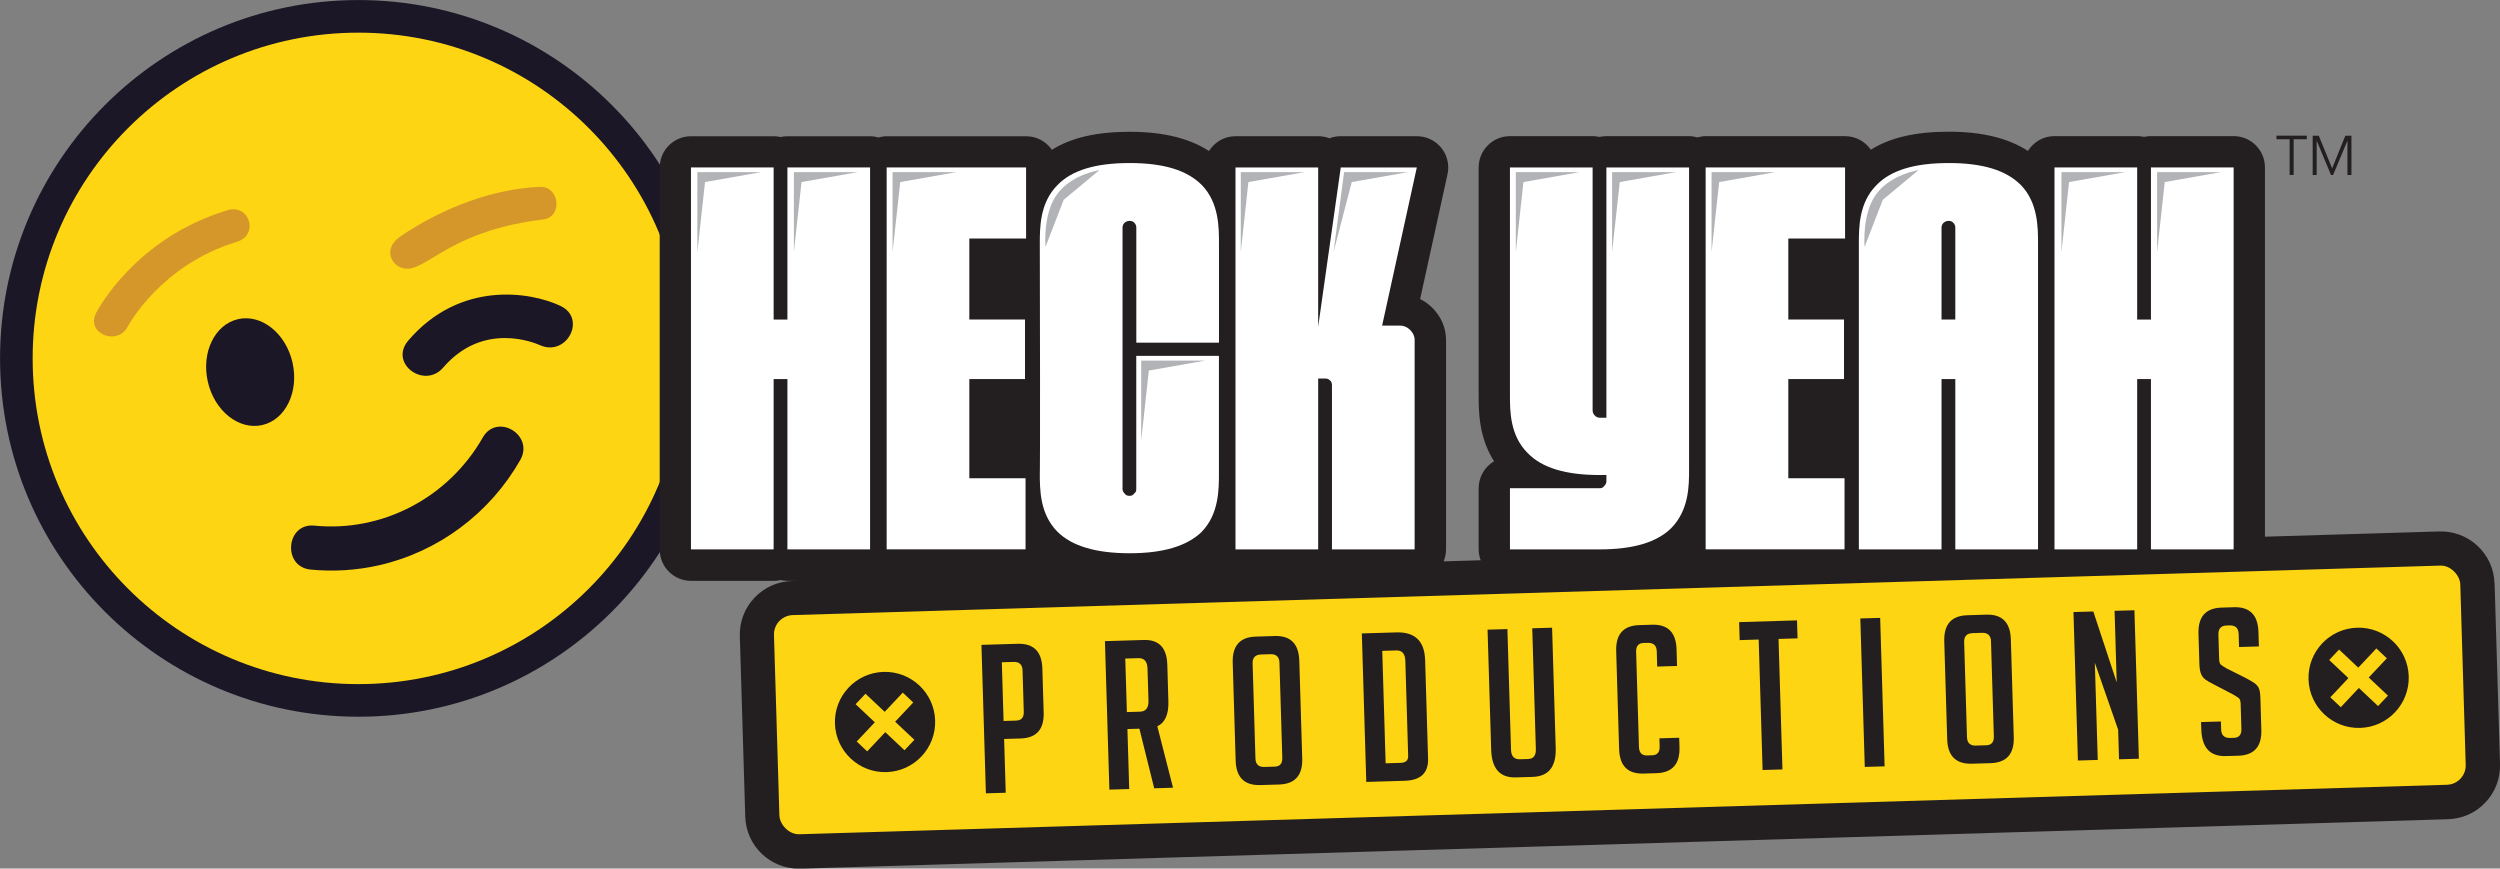 <?xml version="1.0" encoding="UTF-8"?>
<svg xmlns="http://www.w3.org/2000/svg" id="Layer_2" data-name="Layer 2" viewBox="0 0 511.39 177.66">
  <rect x="0" y="0" width="511.39" height="177.66" fill="#808080" stroke="none"/>
  <defs>
    <style>
      .cls-1 {
        fill: #1b1727;
      }

      .cls-1, .cls-2, .cls-3, .cls-4, .cls-5, .cls-6 {
        stroke-width: 0px;
      }

      .cls-2 {
        fill: #231f20;
      }

      .cls-3 {
        fill: #d59729;
      }

      .cls-4 {
        fill: #b1b3b6;
      }

      .cls-5 {
        fill: #fed512;
      }

      .cls-6 {
        fill: #fff;
      }
    </style>
  </defs>
  <g id="Layer_1-2" data-name="Layer 1">
    <g>
      <g>
        <circle class="cls-1" cx="73.31" cy="73.31" r="73.3"></circle>
        <circle class="cls-5" cx="73.31" cy="73.31" r="66.63"></circle>
        <ellipse class="cls-1" cx="51.17" cy="76.11" rx="8.88" ry="11.11" transform="translate(-15.7 13.35) rotate(-12.9)"></ellipse>
        <path class="cls-3" d="m46.48,43.02c-18.84,5.7-26.52,20.43-26.85,21.05-2.08,4.15,4.39,6.81,6.52,2.7.07-.11,6.65-12.55,22.29-17.3,4.6-1.4,2.64-7.85-1.96-6.46Z"></path>
        <path class="cls-3" d="m110.42,38.22c-2.87.11-5.73.56-8.35,1.16-11.28,2.58-19.97,8.83-20.51,9.25-3.71,2.79-.83,7.03,2.57,6.25,4.37-1,9.59-7.89,27.04-10,4-.55,3.29-6.84-.75-6.66Z"></path>
        <path class="cls-1" d="m114.68,62.59c-6.17-2.94-20.61-5.24-31.15,7.05-4.03,4.68,3.26,10.03,7.13,5.55h0c8.11-9.45,18.56-5.12,19.73-4.61,5.5,2.52,9.68-5.41,4.3-7.98Z"></path>
        <path class="cls-1" d="m98.74,89.52c-7.04,12.32-20.56,19.38-34.43,18-5.83-.58-6.59,8.44-.77,8.99,4.59.45,9.34.18,14.04-.89,12.12-2.78,22.6-10.58,28.84-21.51,2.93-5.14-4.76-9.73-7.68-4.6Z"></path>
      </g>
      <path class="cls-2" d="m510.27,119.34c-.09-2.93-1.31-5.64-3.44-7.65s-4.94-3.05-7.84-2.98l-35.68,1.07V34.25c0-3.54-2.87-6.41-6.41-6.41h-16.91c-.48,0-.96.05-1.41.16-.45-.1-.93-.16-1.41-.16h-16.91c-2.3,0-4.3,1.22-5.43,3.03-4.07-2.63-9.4-3.93-16.22-3.93s-11.98,1.22-15.92,3.68c-1.16-1.67-3.08-2.77-5.27-2.77h-28.52c-.59,0-1.15.11-1.69.25-.54-.15-1.1-.25-1.69-.25h-16.91c-.48,0-.96.05-1.41.16-.45-.1-.93-.16-1.41-.16h-16.91c-3.54,0-6.41,2.87-6.41,6.41v46.56c0,3.18,0,8.66,3.16,13.53-1.89,1.12-3.16,3.17-3.16,5.53v12.51c0,.78.16,1.52.42,2.21l-7.58.23c.31-.75.49-1.58.49-2.44v-42.84c0-2.44-.99-4.77-2.78-6.56-.76-.76-1.61-1.37-2.52-1.82l5.6-25.53c.42-1.9-.05-3.88-1.27-5.39-1.22-1.51-3.05-2.39-5-2.39h-15.56c-.81,0-1.59.15-2.31.43-.72-.28-1.5-.43-2.31-.43h-16.91c-2.3,0-4.3,1.22-5.43,3.03-4.07-2.63-9.4-3.93-16.22-3.93s-11.97,1.22-15.92,3.68c-1.16-1.67-3.08-2.77-5.27-2.77h-28.52c-.59,0-1.15.11-1.69.25-.54-.15-1.1-.25-1.69-.25h-16.91c-.48,0-.96.05-1.41.16-.45-.1-.93-.16-1.41-.16h-16.91c-3.54,0-6.41,2.87-6.41,6.41v78.13c0,3.54,2.87,6.41,6.41,6.41h16.91c.48,0,.96-.05,1.41-.16.45.1.93.16,1.41.16h1.95l-1.07.03c-2.93.09-5.64,1.31-7.65,3.44-2.01,2.13-3.07,4.92-2.98,7.85l1.11,36.92c.09,2.93,1.31,5.65,3.44,7.65,2.05,1.93,4.71,2.98,7.51,2.98.11,0,.23,0,.34,0l337.03-10.11c2.93-.09,5.65-1.31,7.65-3.44,2.01-2.13,3.06-4.92,2.98-7.85l-1.11-36.92Z"></path>
      <g>
        <path class="cls-6" d="m161.07,112.38v-34.84h-2.82v34.84h-16.91V34.25h16.91v31.12h2.82v-31.12h16.91v78.13h-16.91Z"></path>
        <path class="cls-6" d="m198.28,48.79v16.57h11.39v12.18h-11.39v20.29h11.5v14.54h-28.41V34.25h28.52v14.54h-11.61Z"></path>
        <path class="cls-6" d="m245.85,108.77c-3.04,2.93-7.89,4.4-14.77,4.4s-11.84-1.47-14.77-4.4c-3.61-3.61-3.61-8.68-3.61-11.95,0,0,.11,0,0-47.01,0-3.27,0-8.34,3.61-11.95,2.93-3.04,7.78-4.51,14.77-4.51s11.73,1.47,14.77,4.51c3.5,3.61,3.5,8.68,3.5,11.95v20.29h-16.91v-23.56c0-.34-.11-.68-.45-1.02-.23-.23-.56-.34-.9-.34-.79,0-1.47.56-1.47,1.35v53.55c0,.34.23.68.45.9.23.34.56.45,1.01.45.34,0,.68-.11.9-.45.34-.23.45-.56.45-.9v-27.28h16.91v24.01c0,3.27,0,8.34-3.5,11.95Z"></path>
        <path class="cls-6" d="m282.72,66.61h3.72c.79,0,1.47.34,2.03.9s.9,1.24.9,2.03v42.84h-16.91v-33.6c0-.34-.11-.79-.45-1.01-.23-.23-.56-.34-.9-.34h-1.47v34.95h-16.91V34.25h16.91v32.58l4.62-32.58h15.56l-7.1,32.36Z"></path>
        <path class="cls-6" d="m341.91,107.98c-2.93,2.93-7.78,4.4-14.66,4.4h-18.38v-12.51h18.38c.34,0,.68-.11.9-.45.23-.23.45-.56.45-.9v-1.35h-1.35c-6.99,0-11.84-1.47-14.77-4.51-3.61-3.61-3.61-8.57-3.61-11.84v-46.56h16.91v49.72c0,.45.23.79.45,1.02.23.23.56.45,1.02.45h1.35v-51.19h16.91v61.78c0,3.27,0,8.23-3.61,11.95Z"></path>
        <path class="cls-6" d="m365.81,48.79v16.57h11.39v12.18h-11.39v20.29h11.5v14.54h-28.41V34.25h28.52v14.54h-11.61Z"></path>
        <path class="cls-6" d="m399.97,112.38v-34.84h-2.82v34.84h-16.91v-62.57c0-3.27,0-8.34,3.61-11.95,2.93-3.04,7.78-4.51,14.77-4.51s11.73,1.47,14.77,4.51c3.5,3.61,3.5,8.68,3.5,11.95v62.57h-16.91Zm0-65.84c0-.34-.11-.68-.45-1.02-.23-.23-.56-.34-.9-.34-.79,0-1.47.56-1.47,1.35v18.83h2.82v-18.83Z"></path>
        <path class="cls-6" d="m439.99,112.38v-34.84h-2.82v34.84h-16.91V34.25h16.91v31.12h2.82v-31.12h16.91v78.13h-16.91Z"></path>
      </g>
      <g>
        <path class="cls-2" d="m469.18,35.79h-.82v-7.31h-2.69v-.73h6.2v.73h-2.69v7.31Z"></path>
        <path class="cls-2" d="m477.05,34.41h.01l2.69-6.65h1.25v8.04h-.82v-6.98h-.02l-2.91,6.98h-.43l-2.91-6.98h-.02v6.98h-.82v-8.04h1.25l2.72,6.65Z"></path>
      </g>
      <g>
        <polygon class="cls-4" points="155.7 35.21 142.65 35.21 142.65 51.57 144.22 37.24 155.7 35.21"></polygon>
        <polygon class="cls-4" points="175.44 35.21 162.39 35.21 162.39 51.57 163.96 37.24 175.44 35.21"></polygon>
        <polygon class="cls-4" points="195.63 35.21 182.58 35.21 182.58 51.57 184.15 37.24 195.63 35.21"></polygon>
        <polygon class="cls-4" points="246.49 73.77 233.44 73.77 233.44 90.12 235 75.8 246.49 73.77"></polygon>
        <polygon class="cls-4" points="266.86 35.21 253.81 35.21 253.81 51.57 255.37 37.24 266.86 35.21"></polygon>
        <polygon class="cls-4" points="323.12 35.21 310.07 35.21 310.07 51.57 311.63 37.24 323.12 35.21"></polygon>
        <polygon class="cls-4" points="342.81 35.21 329.76 35.21 329.76 51.57 331.33 37.24 342.81 35.21"></polygon>
        <polygon class="cls-4" points="363.16 35.21 350.11 35.21 350.11 51.57 351.67 37.24 363.16 35.21"></polygon>
        <polygon class="cls-4" points="434.73 35.21 421.68 35.21 421.68 51.57 423.24 37.24 434.73 35.21"></polygon>
        <polygon class="cls-4" points="454.3 35.21 441.25 35.21 441.25 51.57 442.81 37.24 454.3 35.21"></polygon>
        <polygon class="cls-4" points="287.99 35.21 274.94 35.21 272.78 51.57 276.51 37.24 287.99 35.21"></polygon>
        <path class="cls-4" d="m213.86,50.53s-.61-6.82,2.42-10.87c3.03-4.05,8.61-4.86,8.61-4.86l-7.3,6.07-3.74,9.66Z"></path>
        <path class="cls-4" d="m381.41,50.53s-.61-6.82,2.42-10.87,8.61-4.86,8.61-4.86l-7.3,6.07-3.74,9.66Z"></path>
      </g>
      <rect class="cls-5" x="158.8" y="120.76" width="345.1" height="44.85" rx="3.96" ry="3.96" transform="translate(-4.15 10) rotate(-1.72)"></rect>
      <g>
        <path class="cls-2" d="m180.73,137.44c-5.66.17-10.11,4.9-9.94,10.56s4.9,10.11,10.56,9.94c5.66-.17,10.11-4.9,9.94-10.56s-4.9-10.11-10.56-9.94Zm6.31,13.89l-2.02,2.14-3.93-3.7-3.7,3.93-2.14-2.02,3.7-3.93-3.93-3.7,2.02-2.14,3.93,3.7,3.7-3.93,2.14,2.02-3.7,3.93,3.93,3.7Z"></path>
        <path class="cls-2" d="m482.16,128.4c-5.66.17-10.11,4.9-9.94,10.56.17,5.66,4.9,10.11,10.56,9.94,5.66-.17,10.11-4.9,9.94-10.56-.17-5.66-4.9-10.11-10.56-9.94Zm6.31,13.89l-2.02,2.14-3.93-3.7-3.7,3.93-2.14-2.02,3.7-3.93-3.93-3.7,2.02-2.14,3.93,3.7,3.7-3.93,2.14,2.02-3.7,3.93,3.93,3.7Z"></path>
        <g>
          <path class="cls-2" d="m200.76,131.91l7.4-.22c3.27-.1,4.96,1.59,5.06,5.05l.27,9.01c.1,3.44-1.47,5.21-4.71,5.31l-3.38.1.33,11-4.06.12-.91-30.37Zm4.53,15.57l2.58-.08c1.07-.03,1.59-.64,1.55-1.82l-.25-8.46c-.04-1.18-.66-1.76-1.87-1.72l-2.37.07.36,12.01Z"></path>
          <path class="cls-2" d="m226.02,131.15l7.95-.24c3.1-.09,4.71,1.59,4.81,5.06l.22,7.49c.08,2.65-.67,4.35-2.26,5.11l3.21,12.56-3.85.12-3.03-12.19-2.45.07.37,12.27-4.06.12-.91-30.37Zm4.5,14.51l2.66-.08c1.21-.04,1.8-.79,1.75-2.25l-.2-6.56c-.04-1.47-.67-2.18-1.89-2.14l-2.66.08.33,10.96Z"></path>
          <path class="cls-2" d="m257.82,160.59c-3.27.1-4.96-1.57-5.06-5.01l-.6-20.01c-.1-3.47,1.46-5.25,4.71-5.35l3.89-.12c3.24-.1,4.92,1.59,5.02,5.06l.6,20.01c.1,3.44-1.48,5.21-4.75,5.31l-3.81.11Zm.86-3.71l2.07-.06c1.07-.03,1.59-.64,1.55-1.82l-.58-19.46c-.04-1.18-.66-1.76-1.87-1.72l-1.9.06c-1.18.04-1.76.65-1.72,1.83l.58,19.46c.04,1.18.66,1.76,1.87,1.72Z"></path>
          <path class="cls-2" d="m279.48,159.94l-.91-30.37,7.06-.21c3.81-.11,5.77,1.77,5.89,5.67l.6,20.13c.09,2.93-1.49,4.45-4.73,4.55l-7.91.24Zm3.95-3.8l3.05-.09c1.07-.03,1.59-.5,1.57-1.4l-.58-19.46c-.04-1.47-.67-2.18-1.89-2.14l-2.83.09.69,23.01Z"></path>
          <path class="cls-2" d="m317.49,128.4l.74,24.62c.12,3.83-1.46,5.8-4.73,5.9l-3.43.1c-3.24.1-4.92-1.78-5.04-5.65l-.74-24.57,4.06-.12.74,24.7c.04,1.33.65,1.97,1.84,1.93l1.65-.05c1.1-.03,1.63-.71,1.59-2.04l-.74-24.7,4.06-.12Z"></path>
          <path class="cls-2" d="m343.49,150.9l.06,1.95c.1,3.44-1.47,5.21-4.71,5.31l-2.62.08c-3.24.1-4.92-1.57-5.02-5.01l-.6-20.05c-.1-3.44,1.47-5.21,4.71-5.31l2.62-.08c3.24-.1,4.91,1.57,5.02,5.01l.1,3.43-4.06.12-.09-3.13c-.04-1.18-.66-1.76-1.87-1.72l-.8.02c-1.07.03-1.59.64-1.55,1.82l.58,19.46c.04,1.18.59,1.76,1.66,1.73l1.02-.03c1.07-.03,1.59-.64,1.55-1.82l-.05-1.65,4.06-.12Z"></path>
          <path class="cls-2" d="m363.81,130.7l.8,26.69-4.06.12-.8-26.69-3.89.12-.11-3.68,11.84-.36.11,3.68-3.89.12Z"></path>
          <path class="cls-2" d="m381.45,156.88l-.91-30.37,4.06-.12.91,30.37-4.06.12Z"></path>
          <path class="cls-2" d="m403.37,156.22c-3.27.1-4.96-1.57-5.06-5.01l-.6-20.01c-.1-3.47,1.46-5.25,4.71-5.35l3.89-.12c3.24-.1,4.92,1.59,5.02,5.06l.6,20.01c.1,3.44-1.48,5.21-4.75,5.31l-3.81.11Zm.86-3.71l2.07-.06c1.07-.03,1.59-.64,1.55-1.82l-.58-19.46c-.04-1.18-.66-1.76-1.87-1.72l-1.9.06c-1.18.04-1.76.65-1.72,1.83l.58,19.46c.04,1.18.66,1.76,1.87,1.72Z"></path>
          <path class="cls-2" d="m432.99,139.63l-.44-14.68,4.06-.12.91,30.37-4.06.12-.18-6.05-4.77-13.7.6,19.88-4.06.12-.91-30.37,4.06-.12,4.8,14.55Z"></path>
          <path class="cls-2" d="m458.01,132.36l-.08-2.66c-.04-1.21-.65-1.8-1.83-1.77l-.63.02c-1.16.03-1.72.66-1.68,1.87l.15,5.03c.02.56.14.94.37,1.13.23.19.61.43,1.12.73l3.91,1.96c.86.45,1.47.81,1.83,1.07.36.26.65.57.85.95.21.38.33,1.1.36,2.17l.19,6.47c.1,3.41-1.48,5.17-4.75,5.26l-2.5.07c-3.24.1-4.92-1.72-5.03-5.44l-.05-1.52,4.06-.12.05,1.65c.04,1.18.66,1.76,1.87,1.72l.72-.02c1.07-.03,1.59-.64,1.55-1.82l-.15-5.16c-.02-.56-.14-.94-.37-1.13s-.61-.43-1.12-.73l-3.91-2.04c-.86-.43-1.48-.79-1.87-1.09-.39-.3-.68-.69-.86-1.18-.18-.49-.29-1.13-.31-1.92l-.19-6.22c-.1-3.47,1.46-5.25,4.71-5.35l2.54-.08c3.24-.1,4.92,1.59,5.02,5.06l.09,2.96-4.06.12Z"></path>
        </g>
      </g>
    </g>
  </g>
</svg>
